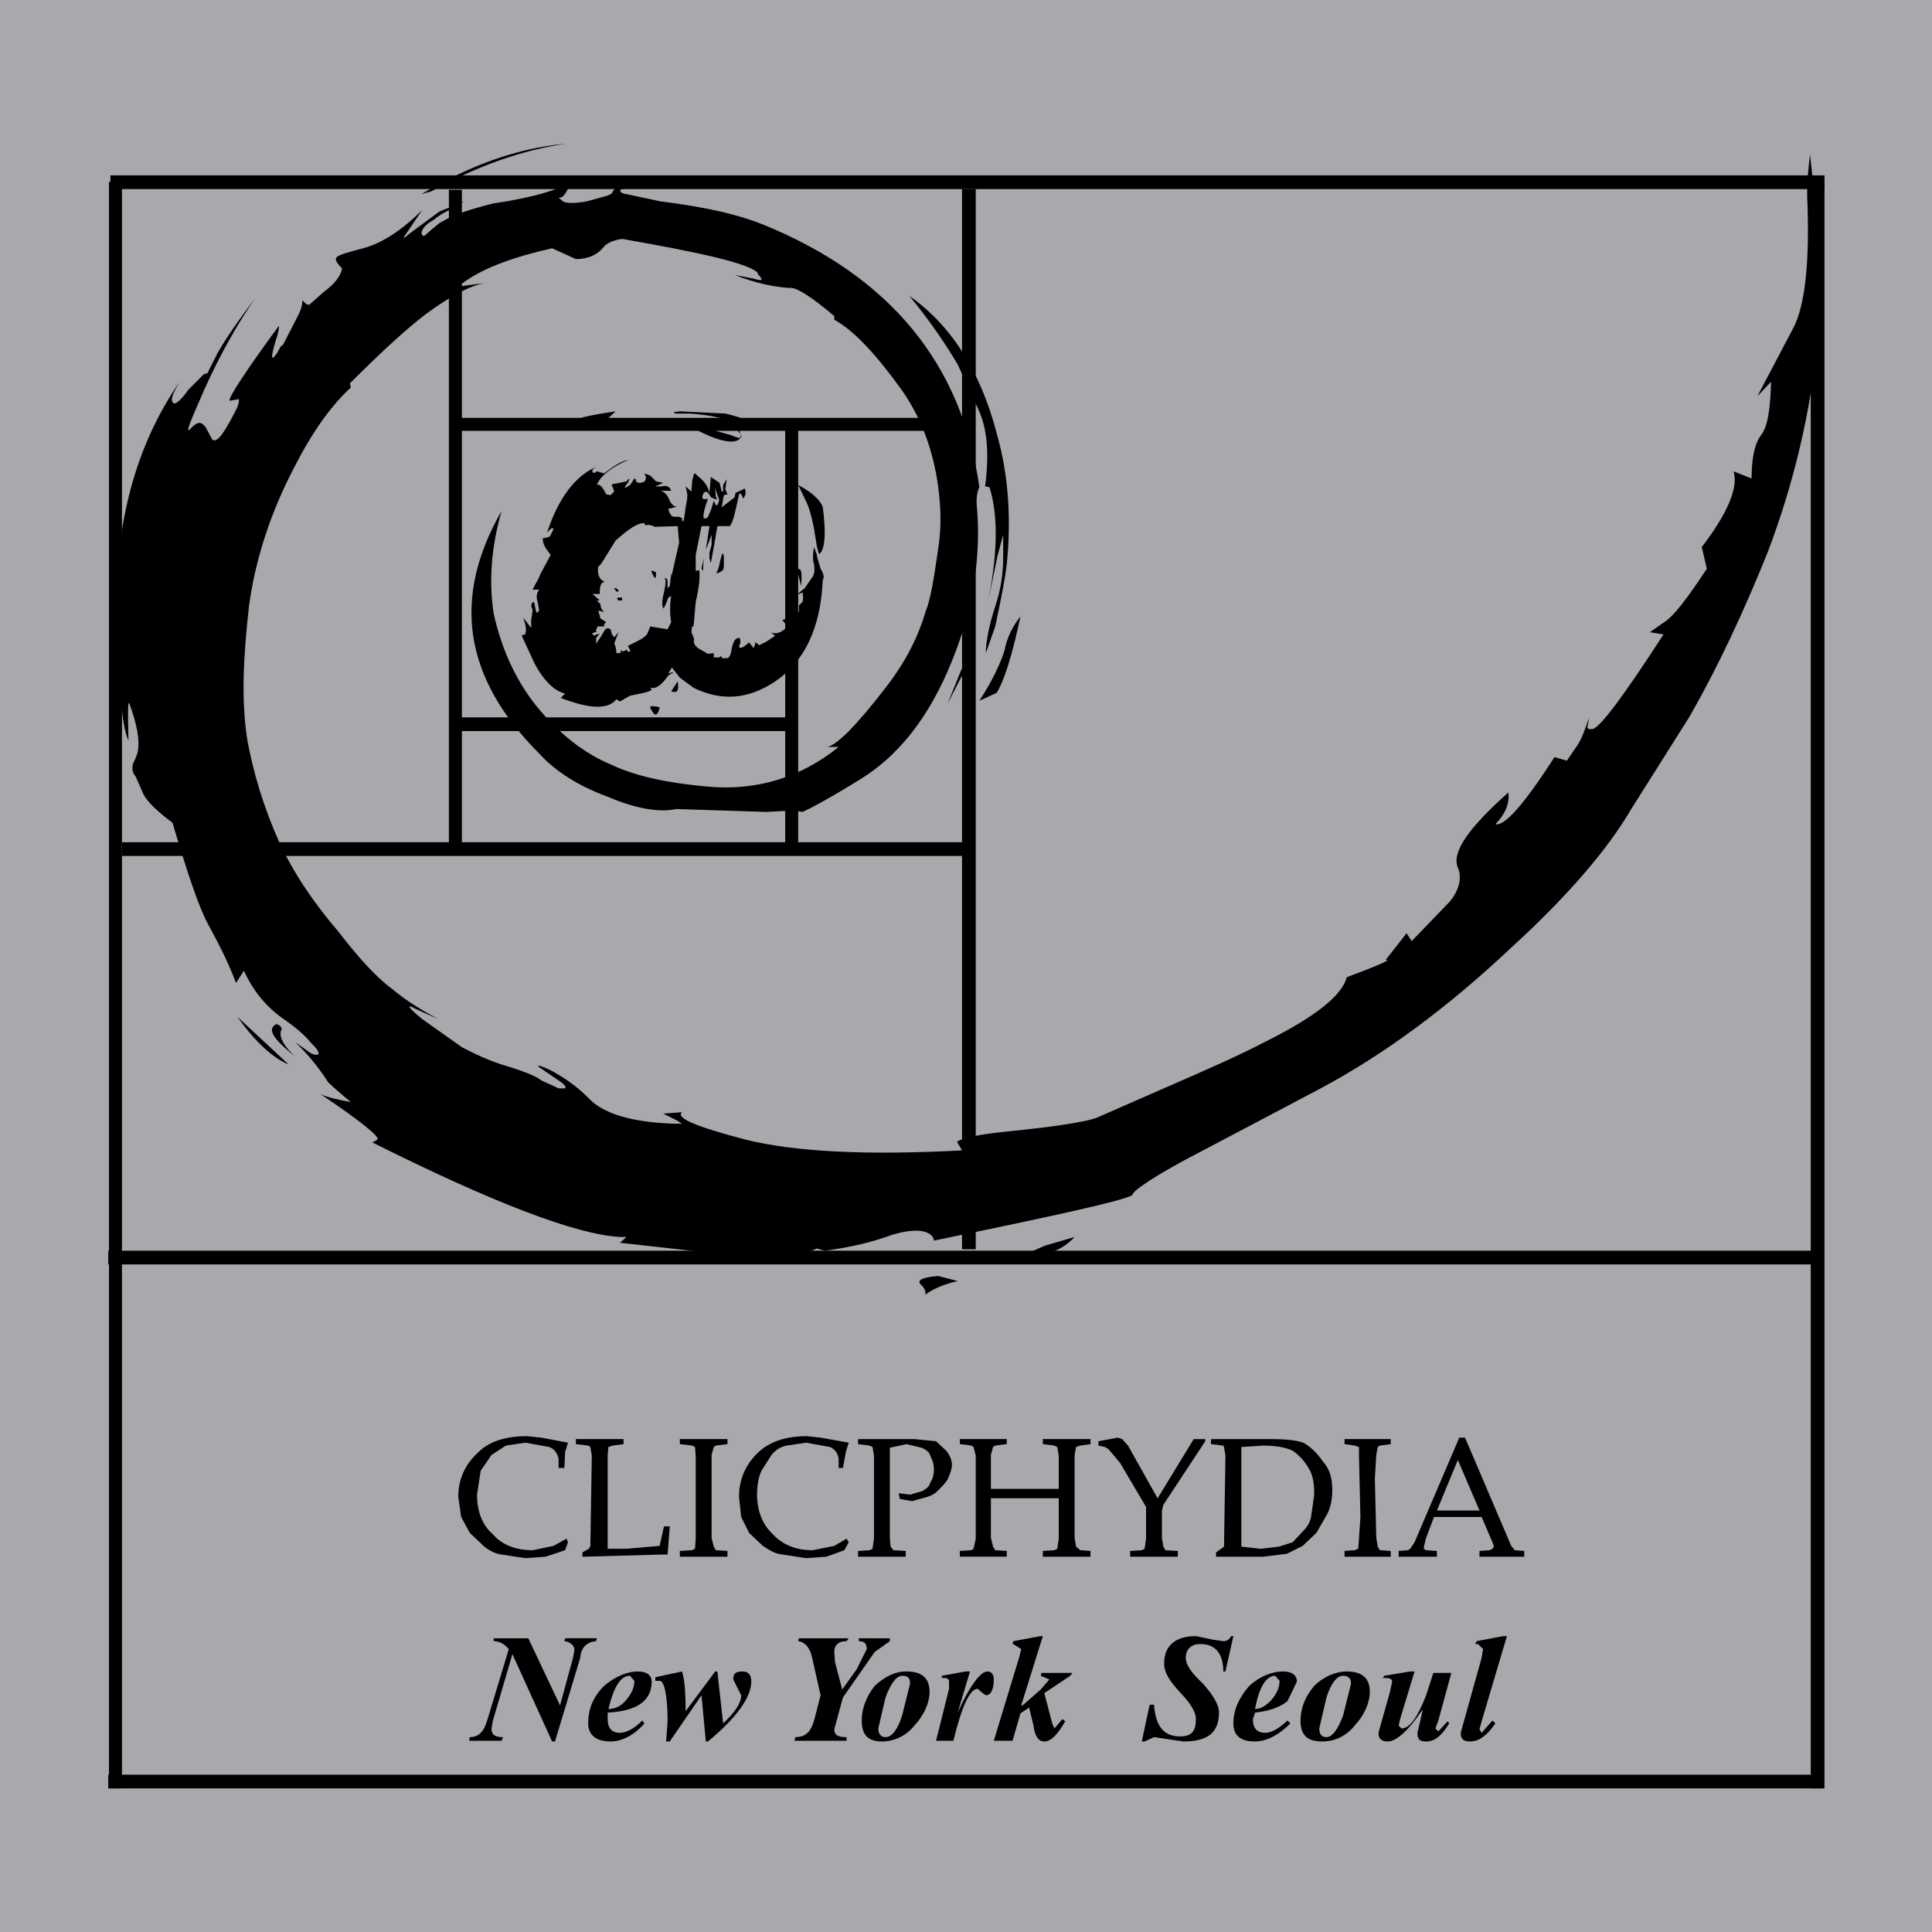 <?xml version="1.0" encoding="utf-8"?>
<!-- Generator: Adobe Illustrator 13.0.0, SVG Export Plug-In . SVG Version: 6.00 Build 14948)  -->
<!DOCTYPE svg PUBLIC "-//W3C//DTD SVG 1.0//EN" "http://www.w3.org/TR/2001/REC-SVG-20010904/DTD/svg10.dtd">
<svg version="1.0" id="Layer_1" xmlns="http://www.w3.org/2000/svg" xmlns:xlink="http://www.w3.org/1999/xlink" x="0px" y="0px"
	 width="192.744px" height="192.744px" viewBox="0 0 192.744 192.744" enable-background="new 0 0 192.744 192.744"
	 xml:space="preserve">
<g>
	<polygon fill-rule="evenodd" clip-rule="evenodd" fill="#A7A9AC" points="0,0 192.744,0 192.744,192.744 0,192.744 0,0 	"/>
	<polygon fill-rule="evenodd" clip-rule="evenodd" points="10.872,178.416 12.168,178.416 12.168,18.144 10.872,18.144 
		10.872,178.416 	"/>
	<polygon fill-rule="evenodd" clip-rule="evenodd" points="180.648,178.416 182.016,178.416 182.016,18.144 180.648,18.144 
		180.648,178.416 	"/>
	<polygon fill-rule="evenodd" clip-rule="evenodd" points="11.016,18.864 182.016,18.864 182.016,17.496 11.016,17.496 
		11.016,18.864 	"/>
	<polygon fill-rule="evenodd" clip-rule="evenodd" points="10.8,178.416 181.8,178.416 181.8,177.049 10.8,177.049 10.8,178.416 	
		"/>
	<polygon fill-rule="evenodd" clip-rule="evenodd" points="10.8,126.145 181.8,126.145 181.8,124.775 10.8,124.775 10.8,126.145 	
		"/>
	<polygon fill-rule="evenodd" clip-rule="evenodd" points="95.976,124.633 97.344,124.633 97.344,18.864 95.976,18.864 
		95.976,124.633 	"/>
	<polygon fill-rule="evenodd" clip-rule="evenodd" points="12.168,85.392 97.128,85.392 97.128,84.024 12.168,84.024 12.168,85.392 
			"/>
	<polygon fill-rule="evenodd" clip-rule="evenodd" points="44.784,84.96 46.08,84.96 46.08,18.936 44.784,18.936 44.784,84.96 	"/>
	<polygon fill-rule="evenodd" clip-rule="evenodd" points="78.336,85.176 79.632,85.176 79.632,41.904 78.336,41.904 78.336,85.176 
			"/>
	<polygon fill-rule="evenodd" clip-rule="evenodd" points="45.072,42.984 97.056,42.984 97.056,41.688 45.072,41.688 45.072,42.984 
			"/>
	<polygon fill-rule="evenodd" clip-rule="evenodd" points="44.928,72.936 79.488,72.936 79.488,71.568 44.928,71.568 44.928,72.936 
			"/>
	<path fill-rule="evenodd" clip-rule="evenodd" d="M98.712,48.6c0.937,2.952,0.792,6.912-0.216,11.808l1.008-4.896l0.576-2.16v2.304
		c0,1.44-0.216,3.168-0.792,4.824c-0.648,2.016-0.936,3.6-0.936,4.68l0.936-2.664c0.648-3.024,1.008-4.968,1.152-6.192
		c0.432-4.32,0.216-8.712-0.937-12.816c-1.656-6.552-4.752-11.16-8.784-13.968c2.088,2.52,3.672,4.896,4.824,6.84l2.016,4.392
		c0.936,1.944,1.152,4.464,0.72,7.776L98.712,48.6L98.712,48.6z M99.432,69.12c0.792-1.296,1.584-3.888,2.376-7.632
		c-0.792,1.008-1.367,2.16-1.584,3.384c-0.359,1.152-1.151,2.952-2.52,5.04L99.432,69.12L99.432,69.12z M97.704,48.6
		c-1.728-12.24-8.856-21.024-21.6-26.208c-2.304-0.936-5.544-1.728-10.224-2.304l-3.384-0.72c-0.648-0.072-0.792-0.432-0.432-0.504
		c1.008-0.36,1.584-0.72,1.44-0.936c0-0.216-0.432-0.144-1.296,0.36c-0.72,0.432-1.08,0.648-1.152,1.008l-0.432,0.216l-2.088,0.576
		c-1.224,0.216-2.016,0.216-2.376,0l-0.432-0.36h0.144c0.432-0.072,0.792-0.792,1.08-1.656c-1.008,0.792-3.456,1.584-7.776,2.232
		c-2.016,0.504-3.6,1.008-4.68,1.584l-0.648,0.36l-0.792,0.648l-0.648,0.576c-0.144,0.144-0.288,0-0.36-0.144
		c0-0.432,0.36-0.936,1.296-1.44l0.144-0.144l0.648-0.432l0.144-0.072l2.088-1.152l-2.52,1.008l-3.024,2.232
		c-0.36,0.36-0.648,0.504-0.504,0.288l1.8-2.664c-1.944,1.944-3.96,3.312-5.904,3.816c-1.584,0.432-2.448,0.648-2.664,0.936
		c-0.144,0.144,0,0.504,0.576,1.08c-0.144,0.792-0.792,1.584-1.872,2.376l-1.296,1.152c-0.144,0.144-0.36,0.144-0.72-0.288
		l-0.072-0.072v0.072c0,0.576-0.288,1.224-0.72,2.016l-1.224,2.376l-0.216,0.144l-0.36,0.648C27,36.144,27,35.712,27.504,33.984
		c0.36-1.008,0.36-1.584,0.288-1.44l-1.152,1.584c-2.952,4.104-4.176,6.12-3.6,5.832l0.792-0.144v0.288l-0.144,0.504
		c-1.224,2.448-2.016,3.672-2.52,3.24l-0.648-1.224c-0.432-0.576-0.792-0.576-1.368,0l-0.072,0.072
		c-0.72,0.792-0.144-0.504,1.296-3.816c1.584-3.528,3.312-6.552,5.04-9.072c-2.304,3.024-3.456,4.896-3.888,5.76l-0.792,1.584
		c-0.072,0.144-0.216,0.144-0.36,0.144l-1.584,1.584c-0.648,0.936-1.224,1.44-1.44,1.368c-0.432-0.288-0.144-0.936,0.576-2.16
		c-4.392,6.336-6.552,14.256-6.336,23.904c0,2.016,0.072,4.248,0.36,6.768c0.216,2.736,0.504,4.392,0.864,5.112
		c-0.072-3.096-0.072-4.248,0.144-3.528c0.648,1.8,1.008,3.384,0.792,4.608c0,0.144-0.144,0.504-0.504,1.296
		c-0.072,0.432-0.072,0.792,0.288,1.224l0.792,1.8c0.432,0.792,1.44,1.728,2.88,2.808c1.512,5.112,2.664,8.496,3.528,10.08
		c0.936,1.728,1.944,3.6,2.808,5.904l0.792-1.224c0.936,2.087,2.304,3.671,3.96,4.824c1.152,0.793,2.088,1.584,2.736,2.377
		c0.72,0.719,0.792,0.936,0.72,1.15c-0.144,0.072-0.576,0.072-1.08-0.359l-1.224-0.863c1.368,1.295,2.376,2.592,3.312,4.031
		c1.008,0.936,1.8,1.584,2.232,1.943c-1.152-0.215-2.232-0.432-3.024-0.791c4.104,2.736,5.976,4.32,5.688,4.535l-0.504,0.289
		c12.096,6.047,20.376,9.215,24.768,9.432h0.576l-0.648,0.576l12.312,1.367c2.304,0.072,3.888,0.072,4.752,0
		c0.792-0.143,1.584-0.359,2.592-0.791l0.792,0.215c2.736-0.359,4.968-0.936,6.696-1.584c1.224-0.359,2.232-0.504,3.024-0.359
		s1.152,0.576,1.152,0.936c12.24-2.52,18.792-3.959,19.8-4.535c-0.071-0.359,2.16-1.943,7.057-4.465l11.735-6.191
		c6.336-3.385,12.672-8.064,19.008-14.04c5.688-5.184,9.648-9.864,11.881-13.68l5.903-9.36c2.809-4.896,5.4-10.44,7.776-16.344
		c2.664-6.984,4.32-14.112,5.04-21.384c0.647-6.768,0.504-12.024-0.504-15.696l-0.288-2.664c-0.145,1.152-0.288,2.664-0.288,4.104
		c0.288,6.696-0.216,11.088-1.44,13.32l-3.527,6.696l1.368-1.44c-0.072,2.808-0.36,4.536-1.009,5.328
		c-0.647,0.864-0.936,2.376-0.936,4.32l-1.8-0.72c0.504,1.584-0.576,4.176-3.168,7.56l0.504,2.16
		c-1.944,2.952-3.312,4.752-4.248,5.328l-1.44,1.008l1.368,0.216c-3.96,6.12-6.336,9.288-7.056,9.432
		c-0.36,0.072-0.648,0-0.504-0.36l0.144-0.792c-0.432,1.224-0.792,2.304-1.296,2.952l-0.936,1.368l-1.225-0.36
		c-3.023,4.68-4.968,6.912-5.904,6.696c0.937-0.936,1.44-2.016,1.297-3.168c-3.96,3.528-5.688,5.976-5.04,7.488
		c0.432,1.008,0.144,2.232-0.792,3.384l-3.816,3.96l-0.504-0.792l-2.088,2.664c0.647-0.072-0.576,0.504-3.888,1.728
		c-0.433,1.801-3.169,3.959-7.921,6.336c-2.735,1.439-6.336,3.023-10.655,4.896l-6.408,2.807c-1.008,0.361-3.888,0.865-9.072,1.369
		c-2.592,0.287-4.176,0.576-4.824,1.008l0.504,0.863c-9.576,0.504-16.704,0.145-21.6-1.08c-4.968-1.295-6.984-2.16-6.336-2.734
		l-1.872,0.143l1.296,0.648l0.576,0.359h-0.792c-4.248-0.143-7.128-1.008-8.568-2.592c-1.152-1.152-2.304-1.943-3.6-2.664
		c-1.296-0.648-1.728-0.648-1.152-0.287l1.584,1.08c0.792,0.504,1.008,0.791,0.864,0.936h-0.648L54,107.783
		c-0.504-0.432-1.8-0.936-3.96-1.584c-1.944-0.646-3.24-1.367-3.96-1.727l-3.96-2.809c-1.44-1.152-1.656-1.584-0.648-1.008
		l2.232,1.008c-1.584-0.863-3.168-1.801-4.608-3.023c-1.584-1.152-3.384-3.168-5.328-5.688c-2.592-3.024-4.536-5.976-5.904-8.928
		c-1.584-3.528-2.592-6.984-3.168-10.08c-0.648-3.96-0.432-8.352,0.144-13.464c0.648-4.824,2.232-9.504,4.536-13.896
		c1.8-3.528,3.672-6.12,5.616-7.92l-0.072-0.432c3.168-3.168,5.616-5.4,7.488-6.84c2.52-1.872,4.608-2.952,6.048-3.168l-2.736,0.36
		c2.088-1.728,5.256-2.88,9.36-3.816l2.376,1.08c1.224,0,2.088-0.432,2.664-1.08c0.36-0.504,1.008-0.792,1.944-0.936
		c7.776,1.368,12.312,2.376,13.464,3.312l0.144,0.288c0.504,0.504,0.432,0.648-0.504,0.36l-1.872-0.36
		c2.016,0.792,3.672,1.152,5.4,1.296c0.648-0.144,2.16,0.792,4.536,2.808v0.36c1.944,1.08,4.032,3.312,6.552,6.768
		c1.728,2.376,2.952,5.184,3.6,8.568c0.504,2.736,0.576,5.256,0.216,7.488c-0.432,3.024-0.792,5.184-1.224,6.192
		c-0.792,2.664-2.016,5.112-4.032,7.704c-2.88,3.744-4.896,5.76-5.832,5.904h1.152c-3.744,3.024-8.136,4.392-13.032,3.96
		c-3.96-0.36-7.128-1.008-9.576-2.16c-2.808-1.152-5.328-3.168-7.56-5.904c-2.232-2.808-3.528-5.976-4.248-9.216
		c-0.504-3.312-0.216-6.696,0.792-10.224c-4.968,8.64-3.816,16.632,3.744,24.192c1.584,1.728,3.744,3.168,6.84,4.32
		c2.88,1.224,5.184,1.584,6.84,1.224l9,0.288l2.664-0.144L80.064,81c0.36-0.144,2.376-1.152,5.616-3.168
		c3.96-2.376,7.056-6.336,9.288-11.88c2.088-5.112,2.879-10.224,2.52-15.048C97.344,49.752,97.488,49.032,97.704,48.6L97.704,48.6z
		 M104.616,124.992c0.864-0.217,1.8-0.721,2.592-1.584l-2.952,0.863l-1.656,0.721l0.648,0.072L104.616,124.992L104.616,124.992z
		 M43.056,19.08c4.536-2.52,9-4.104,13.464-4.752c-4.896,0.432-9.648,2.16-14.472,5.04L43.056,19.08L43.056,19.08z M57.96,42.336
		l1.872,0.144l1.584-1.44C57.96,41.544,56.736,41.904,57.96,42.336L57.96,42.336z M61.128,48.6l0.144,0.432l-0.36,0.36L60.48,49.32
		c-0.36-0.72-0.648-1.08-0.936-0.936c0.36-0.936,1.512-1.8,3.168-2.52c-0.792,0.144-1.584,0.72-2.448,1.368l-0.72-0.216
		c-0.216,0.216-0.432,0.216-0.432,0c-0.072-0.072,0-0.216,0.36-0.432c-2.016,0.864-3.744,3.024-4.896,6.552
		c0.36-0.36,0.504-0.576,0.648-0.36l-0.288,0.576l-0.144,0.216l-0.648,0.144c0,0.36,0.144,0.792,0.432,1.152l0.36,0.504
		l-1.008,1.872c-0.144,0.432-0.432,0.864-0.792,1.584h0.648c-0.288,0.432-0.288,0.792-0.144,1.224l0.144,0.864
		c-0.144,0.144-0.144,0.288-0.288,0.144l-0.144-0.648c0-0.288-0.144-0.36-0.216-0.36l-0.144,0.36l0.144,0.504l-0.144,0.936v0.792
		L52.2,61.632c0.216,0.648,0.36,1.152,0.216,1.584c-0.072,0.072-0.072,0.216-0.216,0.072l-0.144,0.144l1.296,2.808
		c0.936,1.728,2.016,2.736,3.024,2.952l-0.432,0.432c2.952,1.152,4.752,1.152,5.544,0.144l0.36,0.216l1.008-0.576
		c0.936-0.216,1.728-0.288,2.16-0.576l-0.144-0.216c0.576,0.144,1.152-0.288,1.8-1.224l0.576-0.36l-0.576,0.144l0.36-0.576
		l0.792,1.008l1.368,1.008c2.808,1.368,5.4,1.152,8.064-0.576c3.024-2.016,4.608-5.4,4.824-10.152c0.216-0.36,0-0.792-0.216-1.152
		l-0.36-1.224v-0.144l-0.288-0.792c-0.144,0.72-0.144,1.368,0,1.728c0.072,0.576,0.072,1.008-0.288,1.44L80.28,58.68l-0.792,0.648
		l0.576-0.216c0.072,0.36,0.072,0.576,0,0.936l-0.36,0.36v0.648l-0.792-0.36H78.48c-0.144,0.36,0.072,0.504,0.432,0.36
		c0,0.432-0.216,0.648-0.864,0.792l0.504,0.648c-0.647,0.72-1.224,0.792-1.656,0.576l0.432,0.36l-0.864,0.576l-0.72,0.36
		l-0.36-0.288v-0.072l-0.072,0.36l-0.144,0.288l-0.432-0.576c-0.648,0.576-0.936,0.72-1.008,0.36
		c0.072-0.072,0.216-0.36,0.072-0.792c-0.432-0.072-0.648,0.36-0.792,1.008c-0.072,0.576-0.216,0.936-0.432,1.008H72v-0.216
		l-0.288,0.144h-0.504V65.16l-0.576,0.072l-1.008-0.576l-0.288-0.288l-0.144-0.36c0.144-0.144,0-0.432-0.216-0.936l0.072-0.576
		h0.144l0.216-2.448c0.36-1.512,0.432-2.52,0.36-3.096V56.88l-0.36,0.072v-1.584l0.576-2.88h0.792l-0.36,2.376l0.576-1.512v1.008
		l-0.216,0.792v0.576l0.144,0.432l0.432-2.376l0.216-1.296h1.224c0.36-0.36,0.576-1.512,0.936-3.168
		c0.072-0.144,0.216-0.144,0.36,0.288c0.072,0.216,0.072,0.144,0.288-0.288c0-0.36,0-0.72-0.216-0.504l-0.792,0.36l-0.072,0.432
		L72,50.616l0.216-1.224l0.36-0.072l-0.216-0.504l0.144-1.008l-0.36,0.576v0.648H72l-0.216-0.864l-0.864-0.576l-0.144,1.584
		c-0.144-0.576-0.36-0.936-0.792-1.368l-0.648-0.576c-0.144,0-0.144,0.216-0.288,0.792l-0.072,1.008L68.4,48.528l0.144,0.648
		c0.072,0.216,0,0.792-0.144,1.44l-0.144,1.08c-0.072,0.432-0.216,0.432-0.216,0l-0.288-0.144h-0.504
		c-0.216,0-0.432-0.216-0.576-0.792l0.936-0.216c-0.216,0.072-0.576-0.144-0.792-0.576c-0.216-0.648-0.648-1.008-1.008-1.008h1.152
		c-0.144-0.432-0.504-0.576-0.936-0.432h-0.648l0.792-0.36l-0.72-0.144l-0.576-0.576l-0.576-0.216l0.144,0.36
		c0,0.432-0.216,0.576-0.648,0.576c-0.288,0-0.36-0.144-0.36-0.36l-0.144-0.072c-0.216,0.288-0.288,0.504-0.432,0.648l-0.36,0.216
		c-0.216,0.216-0.216-0.072,0.144-0.432c0.216-0.432,0.216-0.576-0.144-0.144l-1.008,0.216C61.056,48.24,60.912,48.384,61.128,48.6
		L61.128,48.6z M61.416,53.928c1.296-1.152,2.232-1.8,2.88-1.728c0,0.144,0.144,0.288,0.36,0.144l0.576,0.144v0.072l2.376-0.072
		l0.144,1.656l-0.72,3.168H66.96l-0.144,1.152L66.6,58.68v-0.648c0-0.288-0.144-0.36-0.36-0.36c0.216,0.072,0.216,0.432,0,1.44
		c-0.216,0.792-0.216,1.296-0.072,1.584c0.072,0,0.288-0.432,0.504-1.08l0.288-0.144c-0.144,0.792-0.144,1.728,0,2.592l-0.36,0.72
		l-1.728-0.288l-0.288,0.72c-0.144,0.216-0.36,0.432-1.08,0.792L62.64,64.44l0.216,0.432v0.144H62.64L62.496,64.8
		c-0.216,0.216-0.432,0.216-0.576,0.072v0.288h-0.432c0-0.36-0.072-0.792-0.216-0.936l0.432-1.152l-0.432,0.504l-0.216-0.288
		l-0.144-0.504c-0.216-0.144-0.432-0.144-0.576,0.072l-0.432,0.72l-0.432,0.648v-0.576l0.36-0.432
		c-0.144,0.072-0.288,0.072-0.36,0.072l-0.144,0.144l-0.288-0.216l0.288-0.144h0.144v-0.288c0.072-0.144,0.216-0.144,0.072-0.288
		h0.72V62.28l0.216-0.216l-0.576-0.36l-0.216-0.792l0.576,0.144c-0.144-0.144-0.36-0.36-0.36-0.792l-0.36-0.36h0.288l-0.72-0.648
		h0.72c0-0.72,0.072-1.152,0.504-1.224c-0.504-0.144-0.792-0.72-0.648-1.512c0.216-0.072,0.648-0.864,1.368-2.016L61.416,53.928
		L61.416,53.928z M61.704,58.896l-0.216-0.216h-0.216C61.488,59.112,61.704,59.112,61.704,58.896L61.704,58.896z M80.496,50.184
		c0.432,1.008,0.576,1.944,0.72,2.592l0.288,1.8l0.216,0.72c0.576-0.432,0.72-2.016,0.36-4.752c-0.36-0.792-1.224-1.512-2.448-2.16
		L80.496,50.184L80.496,50.184z M67.392,41.256h1.44c1.944,0.144,3.312,0.432,3.744,0.792c1.8,1.44,1.8,2.016,0.36,1.368l-2.52-0.72
		c-1.008-0.072-1.224-0.072-1.008,0.144c2.304,1.224,3.744,1.44,4.32,1.008c0.216-0.216,0.216-0.432,0.072-0.792
		c-0.072-0.216,0-0.432,0.36-0.72c0.576-0.432-0.072-0.648-1.8-1.08l-4.536-0.216C67.248,41.112,67.032,41.112,67.392,41.256
		L67.392,41.256z M70.2,49.176c0.216-0.216,0.432-0.144,0.72,0.432l0.504,0.216c0.144,0,0.144-0.072,0-0.216l-0.072-0.792
		c0-0.216,0-0.216,0.072,0.144l0.288,0.792c0.072,0.072,0,0.36-0.144,0.648h-0.144l-0.216-0.432l-0.288,0.936l-0.288,0.648
		c-0.072,0.144-0.216,0.216-0.432,0.144c-0.072-0.144,0-0.792,0.432-1.944c-0.216,0.072-0.432,0.072-0.504,0
		C69.984,49.608,70.128,49.392,70.2,49.176L70.2,49.176z M72,55.368c-0.216,0.792-0.288,1.368-0.432,1.584
		c-0.144,0.288-0.144,0.288,0.216,0.144c0.36-0.144,0.432-0.36,0.432-0.648v-0.936C72.144,55.152,72.144,55.152,72,55.368L72,55.368
		z M65.088,57.24c0.288,0.648,0.36,0.504,0.36-0.144C65.016,56.88,64.872,56.88,65.088,57.24L65.088,57.24z M61.848,59.616
		c-0.36,0-0.36,0.072-0.144,0.288h0.36v-0.288H61.848L61.848,59.616z M70.128,56.952c0,0.288,0-0.072,0.072-1.224l-0.216,1.008
		L70.128,56.952L70.128,56.952z M65.088,70.992c0.288,0.504,0.576,0.36,0.72-0.432C64.872,70.344,64.656,70.416,65.088,70.992
		L65.088,70.992z M67.608,67.968l-0.648,1.008C67.608,69.192,67.752,68.832,67.608,67.968L67.608,67.968z M79.632,57.312
		l0.288,1.152c0.144-1.512,0-2.016-0.576-1.512c-0.648,0.72-0.792,1.368-0.072,2.16C79.272,57.672,79.344,57.096,79.632,57.312
		L79.632,57.312z M94.536,70.2l2.592-5.04l-1.224,1.656L94.536,70.2L94.536,70.2z M79.272,55.944c0.216-1.44,0.216-1.872-0.144-1.44
		C78.48,55.152,78.48,55.512,79.272,55.944L79.272,55.944z M27.216,102.457c-0.36,0.574,0.432,1.512,2.232,2.951
		c-1.008-0.936-1.584-1.801-1.44-2.52c0.216-0.289,0-0.504-0.216-0.648C27.504,102.096,27.432,102.24,27.216,102.457L27.216,102.457
		z M93.6,127.297c-1.656,0.143-2.232,0.432-1.656,0.936c0.36,0.359,0.432,0.721,0.36,0.936c0.864-0.648,2.016-1.08,3.24-1.367
		L93.6,127.297L93.6,127.297z M28.8,106.199l-5.112-4.752C25.488,103.969,27.216,105.553,28.8,106.199L28.8,106.199z"/>
	<path fill-rule="evenodd" clip-rule="evenodd" d="M98.856,148.535h6.768v-3.311l-0.144-0.865l-0.288-0.143l-1.152-0.145v-0.504
		h4.752v0.504l-1.008,0.145l-0.432,0.143l-0.145,0.793v8.279l0.145,0.865l0.432,0.359l1.008,0.072v0.576h-4.752v-0.576l1.152-0.072
		l0.288-0.145l0.144-1.008v-4.031h-6.768v3.959l0.216,0.865l0.216,0.359l1.152,0.072v0.576h-4.68v-0.576l1.152-0.072l0.216-0.145
		l0.216-1.008v-8.279l-0.216-0.865l-0.216-0.143l-1.152-0.145v-0.504h4.68v0.504l-1.152,0.145l-0.216,0.143l-0.216,0.793V148.535
		L98.856,148.535z M111.528,143.424l-1.944,0.359v0.434l0.648,0.143l0.359,0.217l1.152,1.367l2.592,4.393v3.168l-0.144,1.008
		l-0.288,0.145l-1.152,0.072v0.576h4.752v-0.576l-1.224-0.072l-0.216-0.359l-0.145-0.865v-2.736l0.145-0.574l4.176-6.338v-0.215
		h-1.152l-3.6,5.904l-2.952-5.256l-0.576-0.648L111.528,143.424L111.528,143.424z M122.256,145.225l-0.144,9.072l-0.792,0.576v0.432
		H126l2.376-0.289l1.584-0.791l1.368-1.297l1.08-1.871c0.359-0.721,0.504-1.512,0.504-2.377c0-1.152-0.216-2.088-0.937-2.879
		c-0.647-0.938-1.224-1.441-1.943-1.873c-0.864-0.287-2.017-0.359-3.24-0.359h-5.976v0.504l1.224,0.145l0.072,0.143L122.256,145.225
		L122.256,145.225z M128.952,144.721c0.647,0.432,1.224,1.08,1.584,1.727c0.432,0.648,0.576,1.514,0.576,2.664l-0.288,2.018
		c-0.072,0.719-0.433,1.223-0.792,1.584l-1.08,1.15l-1.368,0.434l-1.8,0.215l-1.944-0.215v-9.938l2.16-0.143
		C127.152,144.217,128.16,144.359,128.952,144.721L128.952,144.721z M137.304,145.152l-0.144,2.375l0.144,5.904l0.145,0.865
		l0.216,0.359l1.08,0.072v0.576h-4.608v-0.576l1.008-0.072l0.36-0.145l0.072-1.008l0.144-2.16l-0.144-6.119v-0.865l-0.433-0.143
		l-1.008-0.145v-0.504h4.608v0.504l-1.08,0.145l-0.216,0.143L137.304,145.152L137.304,145.152z M145.584,143.424l-4.464,10.439
		l-0.432,0.648l-0.217,0.145l-0.936,0.072v0.576h3.816v-0.576l-1.08-0.072l-0.217-0.145v-0.215l0.217-0.865l0.792-2.088h4.752
		l1.08,2.52l0.144,0.434l-0.144,0.215l-0.288,0.145l-1.009,0.072v0.576h4.465v-0.576l-0.937-0.072l-0.36-0.432l-4.607-10.801
		H145.584L145.584,143.424z M143.353,150.695l2.088-5.039l2.159,5.039H143.353L143.353,150.695z M52.56,143.279
		c-2.088,0-3.816,0.504-4.968,1.729c-1.224,1.152-1.872,2.592-1.872,4.32l0.288,2.016l0.864,1.584l1.368,1.297
		c0.504,0.432,1.152,0.791,1.8,0.863l2.376,0.359l2.016-0.143l1.944-0.648l0.288-0.793l-0.144-0.359l-1.296,0.721l-2.088,0.432
		c-1.728,0-3.096-0.576-3.96-1.584c-1.08-0.936-1.584-2.305-1.584-3.961l0.36-2.375l1.08-1.584l1.44-0.936l1.944-0.289l2.376,0.432
		c0.576,0.217,0.792,0.648,0.936,1.152v0.936h0.576l0.072-1.584l0.288-0.936L54,143.424L52.56,143.279L52.56,143.279z
		 M58.896,144.359l-0.216-0.143l-1.224-0.145v-0.504h4.752v0.504l-1.08,0.145l-0.432,0.143l-0.072,0.793v9.359h1.872l3.312-0.287
		l0.432-1.945h0.576l-0.216,2.809h-0.576l-7.92,0.217v-0.432l0.648-0.361l0.144-0.287l0.144-9L58.896,144.359L58.896,144.359z
		 M70.992,147.527v5.904l0.216,0.865l0.216,0.359l1.152,0.072v0.576h-4.752v-0.576l1.224-0.072l0.288-0.145l0.072-1.008v-8.279
		l-0.072-0.865l-0.288-0.143l-1.224-0.145v-0.504h4.752v0.504l-1.152,0.145l-0.216,0.143l-0.216,0.793V147.527L70.992,147.527z
		 M75.528,149.111c0,1.656,0.576,3.025,1.584,3.961c0.936,1.008,2.232,1.584,3.96,1.584l2.16-0.432l1.224-0.721l0.216,0.359
		l-0.432,0.793l-1.8,0.648l-2.016,0.143l-2.376-0.359c-0.72-0.072-1.296-0.432-1.944-0.863l-1.368-1.297l-0.792-1.584l-0.216-2.016
		c0-1.729,0.648-3.168,1.8-4.32c1.224-1.225,2.952-1.729,4.968-1.729l1.368,0.145l2.808,0.504l-0.288,0.936l-0.288,1.584h-0.432
		v-0.936c-0.072-0.504-0.36-0.936-0.864-1.152l-2.376-0.432l-1.944,0.289c-0.72,0.143-1.152,0.504-1.512,0.936l-1.008,1.584
		C75.672,147.385,75.528,148.176,75.528,149.111L75.528,149.111z M87.192,145.225v8.279l-0.144,1.008l-0.288,0.145l-1.152,0.072
		v0.576h4.752v-0.576l-1.224-0.072l-0.288-0.359l-0.072-0.865v-9l1.656-0.359l1.512,0.359c0.36,0.145,0.792,0.432,0.864,0.793
		c0.288,0.576,0.36,0.936,0.36,1.367c0,0.361-0.072,0.936-0.36,1.297c-0.072,0.432-0.432,0.646-0.792,0.863l-1.224,0.359
		l-1.152-0.143l0.144,0.576l1.224,0.215l1.008-0.287c0.576-0.145,1.08-0.289,1.512-0.721c0.36-0.359,0.792-0.791,1.008-1.152
		c0.216-0.504,0.432-1.008,0.432-1.439c0-0.504-0.216-1.008-0.576-1.439l-1.008-0.938l-2.16-0.215h-5.616v0.504l1.152,0.145
		l0.288,0.143L87.192,145.225L87.192,145.225z"/>
	<path fill-rule="evenodd" clip-rule="evenodd" d="M147.168,164.016l0.145-0.287l2.663-0.504h0.36l-2.52,8.496l-0.217,0.791
		l0.217,0.361l1.08-1.225l0.287,0.287c-0.792,1.152-1.584,1.801-2.52,1.801c-0.648,0-0.937-0.217-0.937-0.863l2.089-7.488
		l0.144-0.865l-0.504-0.504H147.168L147.168,164.016z M121.032,163.584l1.008,0.145c0.36,0,0.576-0.145,0.792-0.504h0.216
		l-0.792,3.527h-0.216c0-1.799-0.792-2.736-2.304-2.736c-0.864,0-1.44,0.504-1.44,1.369c0,0.719,0.576,1.512,1.729,2.592
		c1.008,1.152,1.584,2.088,1.584,2.879c0,2.018-1.152,2.881-3.528,2.881l-2.952-0.432l-0.936,0.432h-0.288l0.792-3.672h0.432
		c0.145,2.088,0.937,3.168,2.592,3.168c1.152,0,1.584-0.504,1.584-1.729c0-0.648-0.432-1.439-1.439-2.52
		c-1.152-1.225-1.729-2.088-1.729-3.023c0-1.801,1.152-2.736,3.168-2.736L121.032,163.584L121.032,163.584z M103.824,163.225h0.216
		l-2.16,6.912h0.145l1.8-1.584l0.864-1.008l-0.864-0.361l0.072-0.287h3.096l-0.216,0.287l-2.593,1.729l0.792,3.023l0.217,0.504
		l0.792-0.936l0.288,0.217c-0.792,1.367-1.44,2.016-2.089,2.016c-0.575,0-0.936-0.504-1.079-1.584l-0.433-1.801l-0.864,0.576
		l-0.792,2.736h-1.872l2.521-8.279l0.216-0.865l-0.792-0.504h-0.072l0.072-0.287L103.824,163.225L103.824,163.225z M134.784,167.977
		l-0.792,3.168c-0.504,1.367-1.08,2.16-1.656,2.16c-0.432,0-0.72-0.217-0.72-0.865l0.72-3.096c0.432-1.367,1.008-2.16,1.656-2.16
		C134.496,167.184,134.784,167.4,134.784,167.977L134.784,167.977z M134.353,166.752c-1.152,0-2.377,0.576-3.24,1.439
		c-0.937,1.08-1.368,2.305-1.368,3.457c0,1.439,0.647,2.088,2.16,2.088c1.224,0,2.376-0.504,3.239-1.584
		c0.937-1.008,1.513-2.232,1.513-3.385C136.656,167.4,135.864,166.752,134.353,166.752L134.353,166.752z M128.016,166.752
		c-1.224,0-2.447,0.576-3.384,1.439c-1.008,1.152-1.584,2.377-1.584,3.744c0,1.152,0.648,1.801,2.16,1.801
		c1.152,0,2.376-0.648,3.528-1.801l-0.288-0.287c-0.864,0.791-1.584,1.225-2.232,1.225c-0.792,0-1.224-0.434-1.224-1.369
		l0.216-0.648c1.368-0.143,2.448-0.504,3.24-1.15l0.936-1.945C129.384,167.184,128.952,166.752,128.016,166.752L128.016,166.752z
		 M127.656,167.688c0,0.648-0.288,1.297-0.792,1.873s-1.08,0.936-1.656,0.936c0.432-2.305,1.152-3.312,2.016-3.312L127.656,167.688
		L127.656,167.688z M97.56,168.48c-0.792,0-1.584,1.656-2.448,5.184h-1.728l1.296-5.184v-0.721c0-0.215-0.144-0.359-0.504-0.359
		H93.96v-0.217l2.376-0.432h0.432l-1.224,4.104c1.224-2.734,2.304-4.104,2.952-4.104c0.36,0,0.647,0.217,0.647,0.793
		c0,1.008-0.287,1.584-0.791,1.584l-0.505-0.361L97.56,168.48L97.56,168.48z M144.792,166.896l-1.296,4.752l-0.288,0.791
		l0.288,0.289l0.936-1.008l0.145,0.215c-0.72,1.152-1.368,1.801-2.304,1.801c-0.648,0-0.864-0.217-0.864-0.863l0.504-2.16v-0.145
		c-1.44,2.16-2.664,3.168-3.456,3.168c-0.576,0-0.936-0.217-0.936-0.863l1.151-4.105l0.216-1.008c0-0.215-0.216-0.359-0.647-0.359
		h-0.288l0.144-0.217l2.593-0.432h0.432l-1.44,4.752l-0.144,0.648l0.288,0.287c0.792,0,1.584-1.08,2.448-3.311l0.72-2.232H144.792
		L144.792,166.896z M59.544,163.439h-3.168l-0.072,0.289c0.648,0.072,1.008,0.504,1.008,0.863l-0.144,0.793l-1.296,4.752
		l-3.168-6.697h-3.456v0.289c0.576,0,1.08,0.287,1.512,0.791l-2.16,7.129c-0.36,1.225-0.936,1.656-1.728,1.656l-0.072,0.359h3.24
		l0.144-0.359c-0.792,0-1.152-0.217-1.152-0.865l0.144-0.791l1.944-6.625l3.96,8.713h0.288l2.52-8.352
		c0.072-1.008,0.648-1.584,1.584-1.656L59.544,163.439L59.544,163.439z M79.704,163.439l-0.072,0.289
		c0.648,0.072,1.224,0.648,1.44,1.871l0.792,3.529l-0.648,2.52c-0.36,1.225-0.936,1.656-1.872,1.656l-0.072,0.359h5.184v-0.359
		c-0.864,0-1.224-0.217-1.224-0.793l0.864-3.168l3.168-4.535l1.512-1.08v-0.289H85.68v0.289c0.576,0,0.792,0.287,0.792,0.791
		l-1.008,2.016l-1.44,2.018l-0.72-2.736l-0.072-1.008c0-0.648,0.36-1.08,1.224-1.08l0.216-0.289H79.704L79.704,163.439z M90,167.184
		c0.576,0,0.792,0.217,0.792,0.793L90,171.145c-0.432,1.367-1.008,2.16-1.656,2.16c-0.36,0-0.72-0.217-0.72-0.865l0.72-3.096
		C88.848,167.977,89.424,167.184,90,167.184L90,167.184z M87.264,168.191c-0.864,1.08-1.296,2.305-1.296,3.457
		c0,1.439,0.648,2.088,2.016,2.088c1.152,0,2.376-0.504,3.24-1.584c0.936-1.008,1.512-2.232,1.512-3.385
		c0-1.367-0.792-2.016-2.304-2.016C89.208,166.752,88.2,167.328,87.264,168.191L87.264,168.191z M73.944,169.129
		c0,0.791-0.648,1.727-1.8,2.807l-0.576-5.184h-0.216l-2.952,3.961v-0.145c0-2.016-0.144-3.168-0.36-3.816l-2.664,0.576v0.359h0.432
		c0.432,0,0.792,1.297,0.792,4.033l-0.144,2.016h0.36l3.168-4.607l0.432,4.607h0.216c2.952-2.447,4.32-4.465,4.32-5.977
		c0-0.576-0.216-1.008-0.864-1.008c-0.72,0-0.936,0.217-0.936,0.793L73.944,169.129L73.944,169.129z M62.856,167.184l0.432,0.504
		c0,0.648-0.288,1.297-0.792,1.873c-0.432,0.576-1.08,0.936-1.8,0.936C61.272,168.191,61.92,167.184,62.856,167.184L62.856,167.184z
		 M60.264,168.191c-1.152,1.152-1.584,2.377-1.584,3.744c0,1.152,0.792,1.801,2.232,1.801c1.152,0,2.376-0.648,3.384-1.801
		l-0.216-0.287c-0.792,0.791-1.584,1.225-2.232,1.225c-0.792,0-1.224-0.434-1.224-1.369v-0.648c2.88-0.143,4.392-1.15,4.392-3.096
		c0-0.576-0.432-1.008-1.368-1.008C62.496,166.752,61.272,167.328,60.264,168.191L60.264,168.191z"/>
</g>
</svg>
